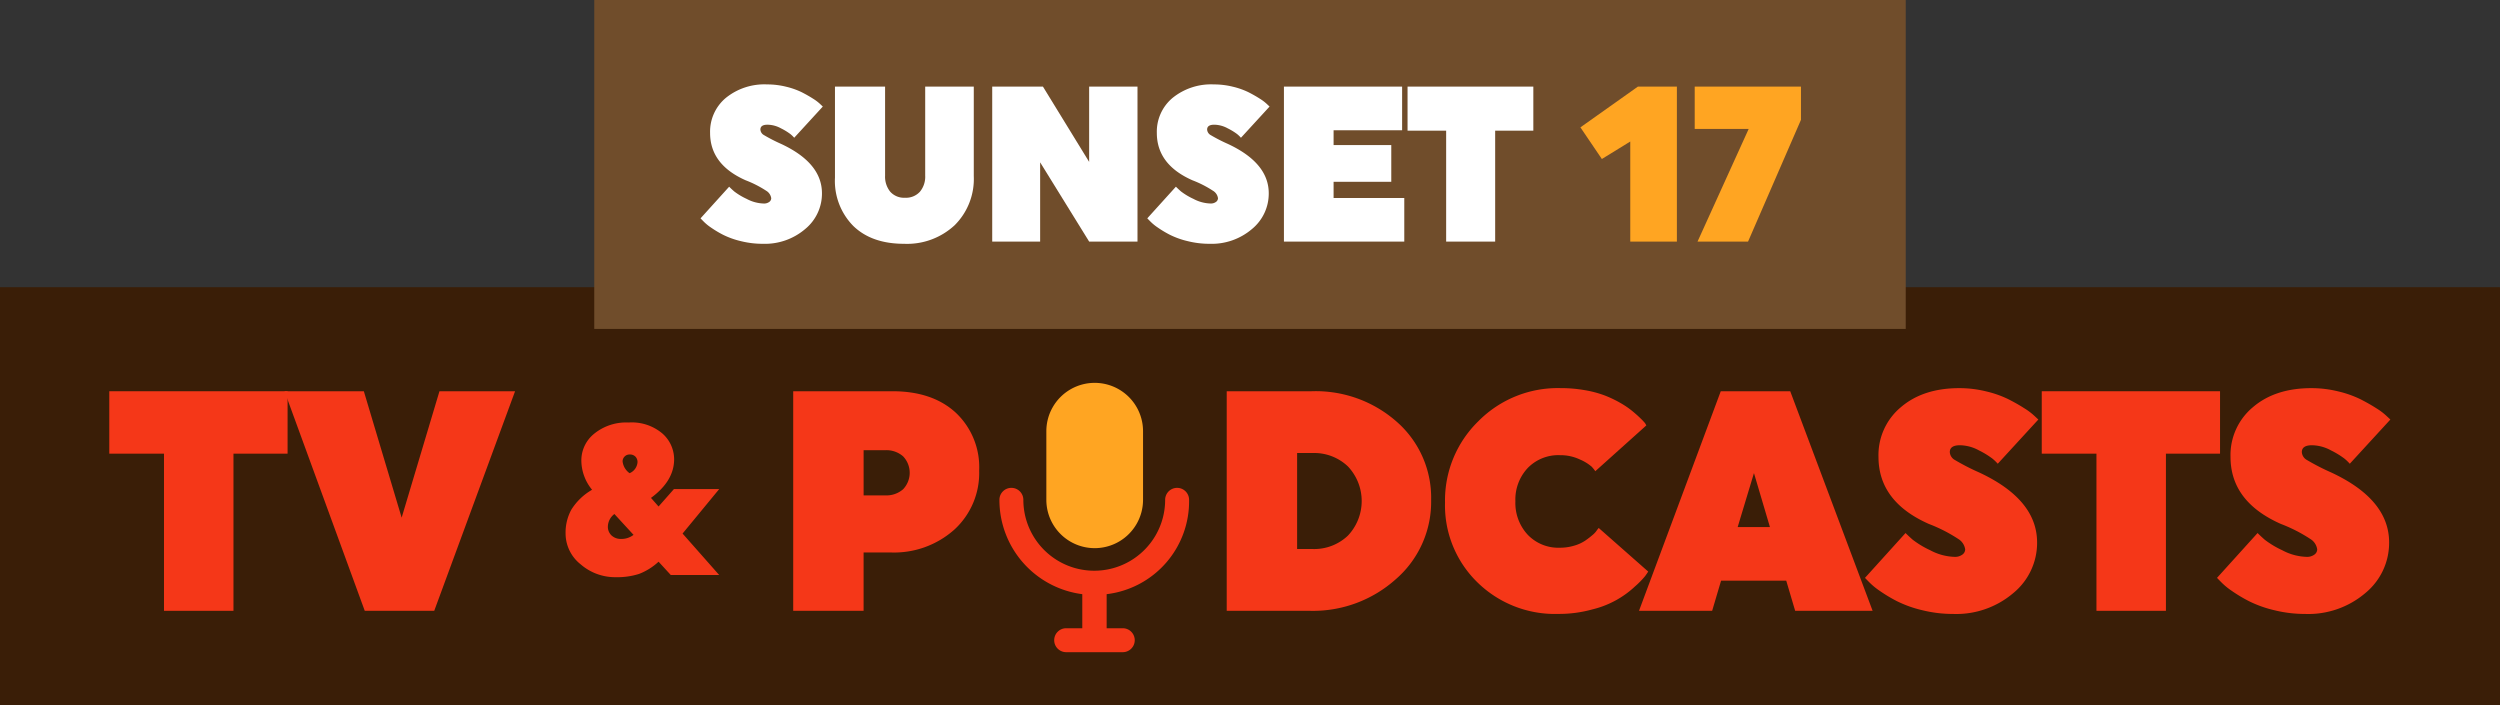 <?xml version="1.0" encoding="UTF-8"?> <svg xmlns="http://www.w3.org/2000/svg" xmlns:xlink="http://www.w3.org/1999/xlink" width="424" height="119.645" viewBox="0 0 424 119.645"><rect x="0" y="0" width="424" height="119.645" fill="#333333" stroke="none"/><defs><clipPath id="clip-path"><rect id="Rectangle_38" data-name="Rectangle 38" width="424" height="119.645" fill="none"></rect></clipPath></defs><g id="Group_90" data-name="Group 90" transform="translate(0 0)"><rect id="Rectangle_36" data-name="Rectangle 36" width="423.999" height="70.932" transform="translate(0 48.713)" fill="#3a1e07"></rect><path id="Path_5" data-name="Path 5" d="M33.273,54.305V80.958H21.491V54.305H12.212V43.719H42.45V54.305Z" transform="translate(6.323 22.636)" fill="#f53718"></path><path id="Path_6" data-name="Path 6" d="M31.794,43.719H45.245l6.413,21.437L58.07,43.719H70.894L57.184,80.956H45.4Z" transform="translate(16.462 22.637)" fill="#f53718"></path><g id="Group_89" data-name="Group 89" transform="translate(0 0)"><g id="Group_88" data-name="Group 88" clip-path="url(#clip-path)"><path id="Path_7" data-name="Path 7" d="M89.252,58.505l-6.211,7.54,6.211,7.032h-8.21l-2.07-2.258A10.307,10.307,0,0,1,75.636,72.9a12.247,12.247,0,0,1-3.943.546,8.912,8.912,0,0,1-5.924-2.169,6.684,6.684,0,0,1-2.57-5.3,8.082,8.082,0,0,1,.98-3.989,10,10,0,0,1,3.515-3.369,7.868,7.868,0,0,1-1.82-4.99,5.8,5.8,0,0,1,2.178-4.517A8.6,8.6,0,0,1,73.9,47.213a8.02,8.02,0,0,1,5.73,1.874,5.829,5.829,0,0,1,1.979,4.353q0,3.681-3.925,6.558l1.284,1.459,2.606-2.952Zm-14.527,7.76-3.247-3.533a2.747,2.747,0,0,0-1.106,2.111A2,2,0,0,0,71,66.375a2.288,2.288,0,0,0,1.626.583,3.339,3.339,0,0,0,2.1-.692M74.048,55.81A2.19,2.19,0,0,0,75.4,53.95,1.306,1.306,0,0,0,75.047,53a1.292,1.292,0,0,0-.964-.363,1.171,1.171,0,0,0-1.213,1.2,2.857,2.857,0,0,0,1.178,1.967" transform="translate(32.723 24.445)" fill="#f53718"></path><path id="Path_8" data-name="Path 8" d="M88.635,43.719h16.84q6.775,0,10.738,3.644a12.678,12.678,0,0,1,3.961,9.814,13,13,0,0,1-4.2,10,15.359,15.359,0,0,1-10.867,3.884h-4.535v9.894H88.635Zm11.94,17.661h3.649a4.3,4.3,0,0,0,3.048-1.038,4.04,4.04,0,0,0,0-5.584,4.3,4.3,0,0,0-3.048-1.038h-3.649Z" transform="translate(45.893 22.636)" fill="#f53718"></path><path id="Path_9" data-name="Path 9" d="M143.3,48.82a18.352,18.352,0,0,1,5.475,13.54,18.565,18.565,0,0,1-5.657,13.7,19.026,19.026,0,0,1-13.945,5.613,18.729,18.729,0,0,1-13.789-5.426,18.3,18.3,0,0,1-5.447-13.513,18.663,18.663,0,0,1,5.631-13.751,19,19,0,0,1,13.971-5.613A18.7,18.7,0,0,1,143.3,48.82M123.959,68.185a7.39,7.39,0,0,0,10.74,0,8.424,8.424,0,0,0,0-11.332,7.39,7.39,0,0,0-10.74,0,8.428,8.428,0,0,0,0,11.332" transform="translate(56.922 22.454)" fill="#3a1e07"></path><path id="Path_10" data-name="Path 10" d="M151.465,43.719a20.762,20.762,0,0,1,14.519,5.239,17.108,17.108,0,0,1,5.761,13.22A17.351,17.351,0,0,1,165.8,75.557a21.05,21.05,0,0,1-14.7,5.4H137.076V43.719Zm-2.45,26.758h2.606a8.284,8.284,0,0,0,6-2.261,8.536,8.536,0,0,0,0-11.757,8.284,8.284,0,0,0-6-2.261h-2.606Z" transform="translate(70.975 22.636)" fill="#f53718"></path><path id="Path_11" data-name="Path 11" d="M167.1,49.008a18.953,18.953,0,0,1,13.971-5.639,23.3,23.3,0,0,1,4.092.346,18.005,18.005,0,0,1,3.389.9,19.059,19.059,0,0,1,2.632,1.252,14.63,14.63,0,0,1,2.006,1.355q.811.665,1.383,1.223a11.307,11.307,0,0,1,.833.877l.209.373-8.654,7.766a6.494,6.494,0,0,0-.625-.773,7.491,7.491,0,0,0-1.955-1.2,7.739,7.739,0,0,0-3.415-.745,7.228,7.228,0,0,0-5.475,2.183,7.822,7.822,0,0,0-2.085,5.639,7.921,7.921,0,0,0,2.085,5.666,7.185,7.185,0,0,0,5.475,2.207,8.255,8.255,0,0,0,2.4-.346,6.627,6.627,0,0,0,1.876-.851,14.291,14.291,0,0,0,1.278-.984,3.512,3.512,0,0,0,.756-.851l.261-.319,8.393,7.395c-.1.176-.278.434-.522.771a14.919,14.919,0,0,1-1.694,1.73,16.034,16.034,0,0,1-7.22,3.908,21.052,21.052,0,0,1-5.787.773,18.777,18.777,0,0,1-13.789-5.4,18.213,18.213,0,0,1-5.447-13.485A18.754,18.754,0,0,1,167.1,49.008" transform="translate(83.604 22.455)" fill="#f53718"></path><path id="Path_12" data-name="Path 12" d="M222.766,80.956H209.63l-1.512-5.106H197.066l-1.513,5.106H183.146l13.866-37.237h11.782Zm-22.887-14.2h5.473L202.643,57.6Z" transform="translate(94.829 22.636)" fill="#f53718"></path><path id="Path_13" data-name="Path 13" d="M237.59,69.542a11.014,11.014,0,0,1-4.04,8.591,14.909,14.909,0,0,1-10.192,3.538,21.6,21.6,0,0,1-5.265-.639,19.676,19.676,0,0,1-4.25-1.516,24.944,24.944,0,0,1-2.972-1.782,11.623,11.623,0,0,1-1.849-1.542l-.625-.639,6.88-7.607q.469.478,1.225,1.144a15.8,15.8,0,0,0,2.972,1.782,9.253,9.253,0,0,0,4.145,1.117,2.076,2.076,0,0,0,1.278-.372,1.1,1.1,0,0,0,.495-.9,2.485,2.485,0,0,0-1.2-1.782,25.77,25.77,0,0,0-4.954-2.527q-8.549-3.779-8.55-11.383a10.557,10.557,0,0,1,3.781-8.405q3.779-3.247,9.931-3.245a18.857,18.857,0,0,1,4.588.559,17.766,17.766,0,0,1,3.753,1.33q1.512.772,2.711,1.544a10.548,10.548,0,0,1,1.773,1.355l.574.533-6.882,7.5a7.779,7.779,0,0,0-.914-.877,14.189,14.189,0,0,0-2.268-1.383,6.922,6.922,0,0,0-3.231-.877q-1.721,0-1.721,1.169a1.644,1.644,0,0,0,.861,1.331,39.2,39.2,0,0,0,4.145,2.128q9.8,4.574,9.8,11.863" transform="translate(107.903 22.455)" fill="#f53718"></path><path id="Path_14" data-name="Path 14" d="M249.211,54.305V80.958H237.429V54.305H228.15V43.719h30.237V54.305Z" transform="translate(118.131 22.636)" fill="#f53718"></path><path id="Path_15" data-name="Path 15" d="M276.926,69.542a11.014,11.014,0,0,1-4.04,8.591,14.909,14.909,0,0,1-10.192,3.538,21.6,21.6,0,0,1-5.265-.639,19.629,19.629,0,0,1-4.248-1.516,24.835,24.835,0,0,1-2.973-1.782,11.62,11.62,0,0,1-1.849-1.542l-.625-.639,6.88-7.607q.469.478,1.225,1.144a15.791,15.791,0,0,0,2.972,1.782,9.253,9.253,0,0,0,4.145,1.117,2.076,2.076,0,0,0,1.278-.372,1.1,1.1,0,0,0,.495-.9,2.485,2.485,0,0,0-1.2-1.782,25.768,25.768,0,0,0-4.954-2.527q-8.549-3.779-8.55-11.383a10.557,10.557,0,0,1,3.781-8.405q3.779-3.247,9.931-3.245a18.857,18.857,0,0,1,4.588.559,17.767,17.767,0,0,1,3.754,1.33q1.512.772,2.711,1.544a10.544,10.544,0,0,1,1.773,1.355l.574.533-6.882,7.5a7.784,7.784,0,0,0-.914-.877,14.19,14.19,0,0,0-2.268-1.383,6.922,6.922,0,0,0-3.231-.877q-1.721,0-1.721,1.169a1.644,1.644,0,0,0,.861,1.331,39.189,39.189,0,0,0,4.145,2.128q9.8,4.574,9.8,11.863" transform="translate(128.27 22.455)" fill="#f53718"></path><rect id="Rectangle_37" data-name="Rectangle 37" width="222.426" height="55.786" transform="translate(100.786)" fill="#704d2b"></rect><path id="Path_16" data-name="Path 16" d="M98.874,27.9a7.775,7.775,0,0,1-2.85,6.064,10.52,10.52,0,0,1-7.19,2.5,15.261,15.261,0,0,1-3.716-.451,13.922,13.922,0,0,1-3-1.07,17.9,17.9,0,0,1-2.1-1.258A8.054,8.054,0,0,1,78.721,32.6l-.442-.451,4.854-5.368q.33.337.865.807a11.175,11.175,0,0,0,2.1,1.257,6.524,6.524,0,0,0,2.923.789,1.464,1.464,0,0,0,.9-.263.781.781,0,0,0,.349-.639,1.75,1.75,0,0,0-.845-1.258,18.235,18.235,0,0,0-3.494-1.782Q79.9,23.022,79.9,17.655a7.457,7.457,0,0,1,2.667-5.933A10.373,10.373,0,0,1,89.57,9.433a13.33,13.33,0,0,1,3.236.393,12.731,12.731,0,0,1,2.649.938q1.066.546,1.912,1.09a7.442,7.442,0,0,1,1.251.958l.4.375L94.166,18.48a5.341,5.341,0,0,0-.642-.621,10.154,10.154,0,0,0-1.6-.976,4.881,4.881,0,0,0-2.28-.618q-1.213,0-1.213.824a1.156,1.156,0,0,0,.607.94,27.61,27.61,0,0,0,2.923,1.5q6.912,3.228,6.913,8.372" transform="translate(40.531 4.884)" fill="#fff"></path><path id="Path_17" data-name="Path 17" d="M116.842,9.68V24.847a11.058,11.058,0,0,1-3.256,8.352A11.854,11.854,0,0,1,105,36.335q-5.444,0-8.569-3A10.868,10.868,0,0,1,93.3,25.11V9.68h8.5V24.771a4.033,4.033,0,0,0,.882,2.741,3.141,3.141,0,0,0,2.5,1.014,3.2,3.2,0,0,0,2.52-1.014,3.973,3.973,0,0,0,.9-2.741V9.68Z" transform="translate(48.311 5.012)" fill="#fff"></path><path id="Path_18" data-name="Path 18" d="M119,22.519v13.44h-8.128V9.68h8.606l7.833,12.764V9.68h8.2V35.959h-8.2Z" transform="translate(57.408 5.012)" fill="#fff"></path><path id="Path_19" data-name="Path 19" d="M148.8,27.9a7.775,7.775,0,0,1-2.85,6.064,10.52,10.52,0,0,1-7.19,2.5,15.24,15.24,0,0,1-3.714-.451,13.908,13.908,0,0,1-3-1.07,17.9,17.9,0,0,1-2.1-1.258,8.053,8.053,0,0,1-1.305-1.088l-.442-.451,4.854-5.368c.222.225.508.493.865.807a11.174,11.174,0,0,0,2.1,1.257,6.524,6.524,0,0,0,2.923.789,1.464,1.464,0,0,0,.9-.263.781.781,0,0,0,.349-.639,1.75,1.75,0,0,0-.845-1.258,18.235,18.235,0,0,0-3.494-1.782q-6.031-2.666-6.032-8.034a7.457,7.457,0,0,1,2.667-5.933,10.373,10.373,0,0,1,7.006-2.289,13.33,13.33,0,0,1,3.236.393,12.732,12.732,0,0,1,2.648.938q1.065.546,1.912,1.09a7.442,7.442,0,0,1,1.251.958l.4.375-4.855,5.294a5.342,5.342,0,0,0-.642-.621,10.157,10.157,0,0,0-1.6-.976,4.881,4.881,0,0,0-2.28-.618q-1.213,0-1.213.824a1.156,1.156,0,0,0,.607.94,27.609,27.609,0,0,0,2.923,1.5Q148.8,22.759,148.8,27.9" transform="translate(66.38 4.884)" fill="#fff"></path><path id="Path_20" data-name="Path 20" d="M143.47,35.959V9.68h20.044v7.4H151.892v2.515h9.784v6.232h-9.784v2.74h11.989v7.4Z" transform="translate(74.285 5.012)" fill="#fff"></path><path id="Path_21" data-name="Path 21" d="M172.142,17.151V35.959h-8.313V17.151h-6.546V9.68h21.332v7.47Z" transform="translate(81.438 5.012)" fill="#fff"></path><path id="Path_22" data-name="Path 22" d="M186.343,9.68h6.62V35.959h-7.908V18.99l-4.817,2.966L176.6,16.588Z" transform="translate(91.438 5.012)" fill="#ffa522"></path><path id="Path_23" data-name="Path 23" d="M198.527,16.85H189.37V9.68h18.021v5.631l-8.973,20.648h-8.569Z" transform="translate(98.052 5.012)" fill="#ffa522"></path><path id="Path_24" data-name="Path 24" d="M116.921,50.981a8.2,8.2,0,0,1,16.4,0V62.614a8.2,8.2,0,0,1-16.4,0Z" transform="translate(60.539 22.152)" fill="#ffa522"></path><path id="Path_25" data-name="Path 25" d="M129.866,72.547v5.778H132.6a2.03,2.03,0,1,1,0,4.06H123a2.03,2.03,0,0,1,0-4.06h2.734V72.547a16.111,16.111,0,0,1-14.055-16,2.03,2.03,0,1,1,4.06,0,12.024,12.024,0,1,0,24.048,0,2.03,2.03,0,1,1,4.06,0,15.857,15.857,0,0,1-13.976,16" transform="translate(57.822 28.224)" fill="#f53718"></path></g></g></g></svg> 
